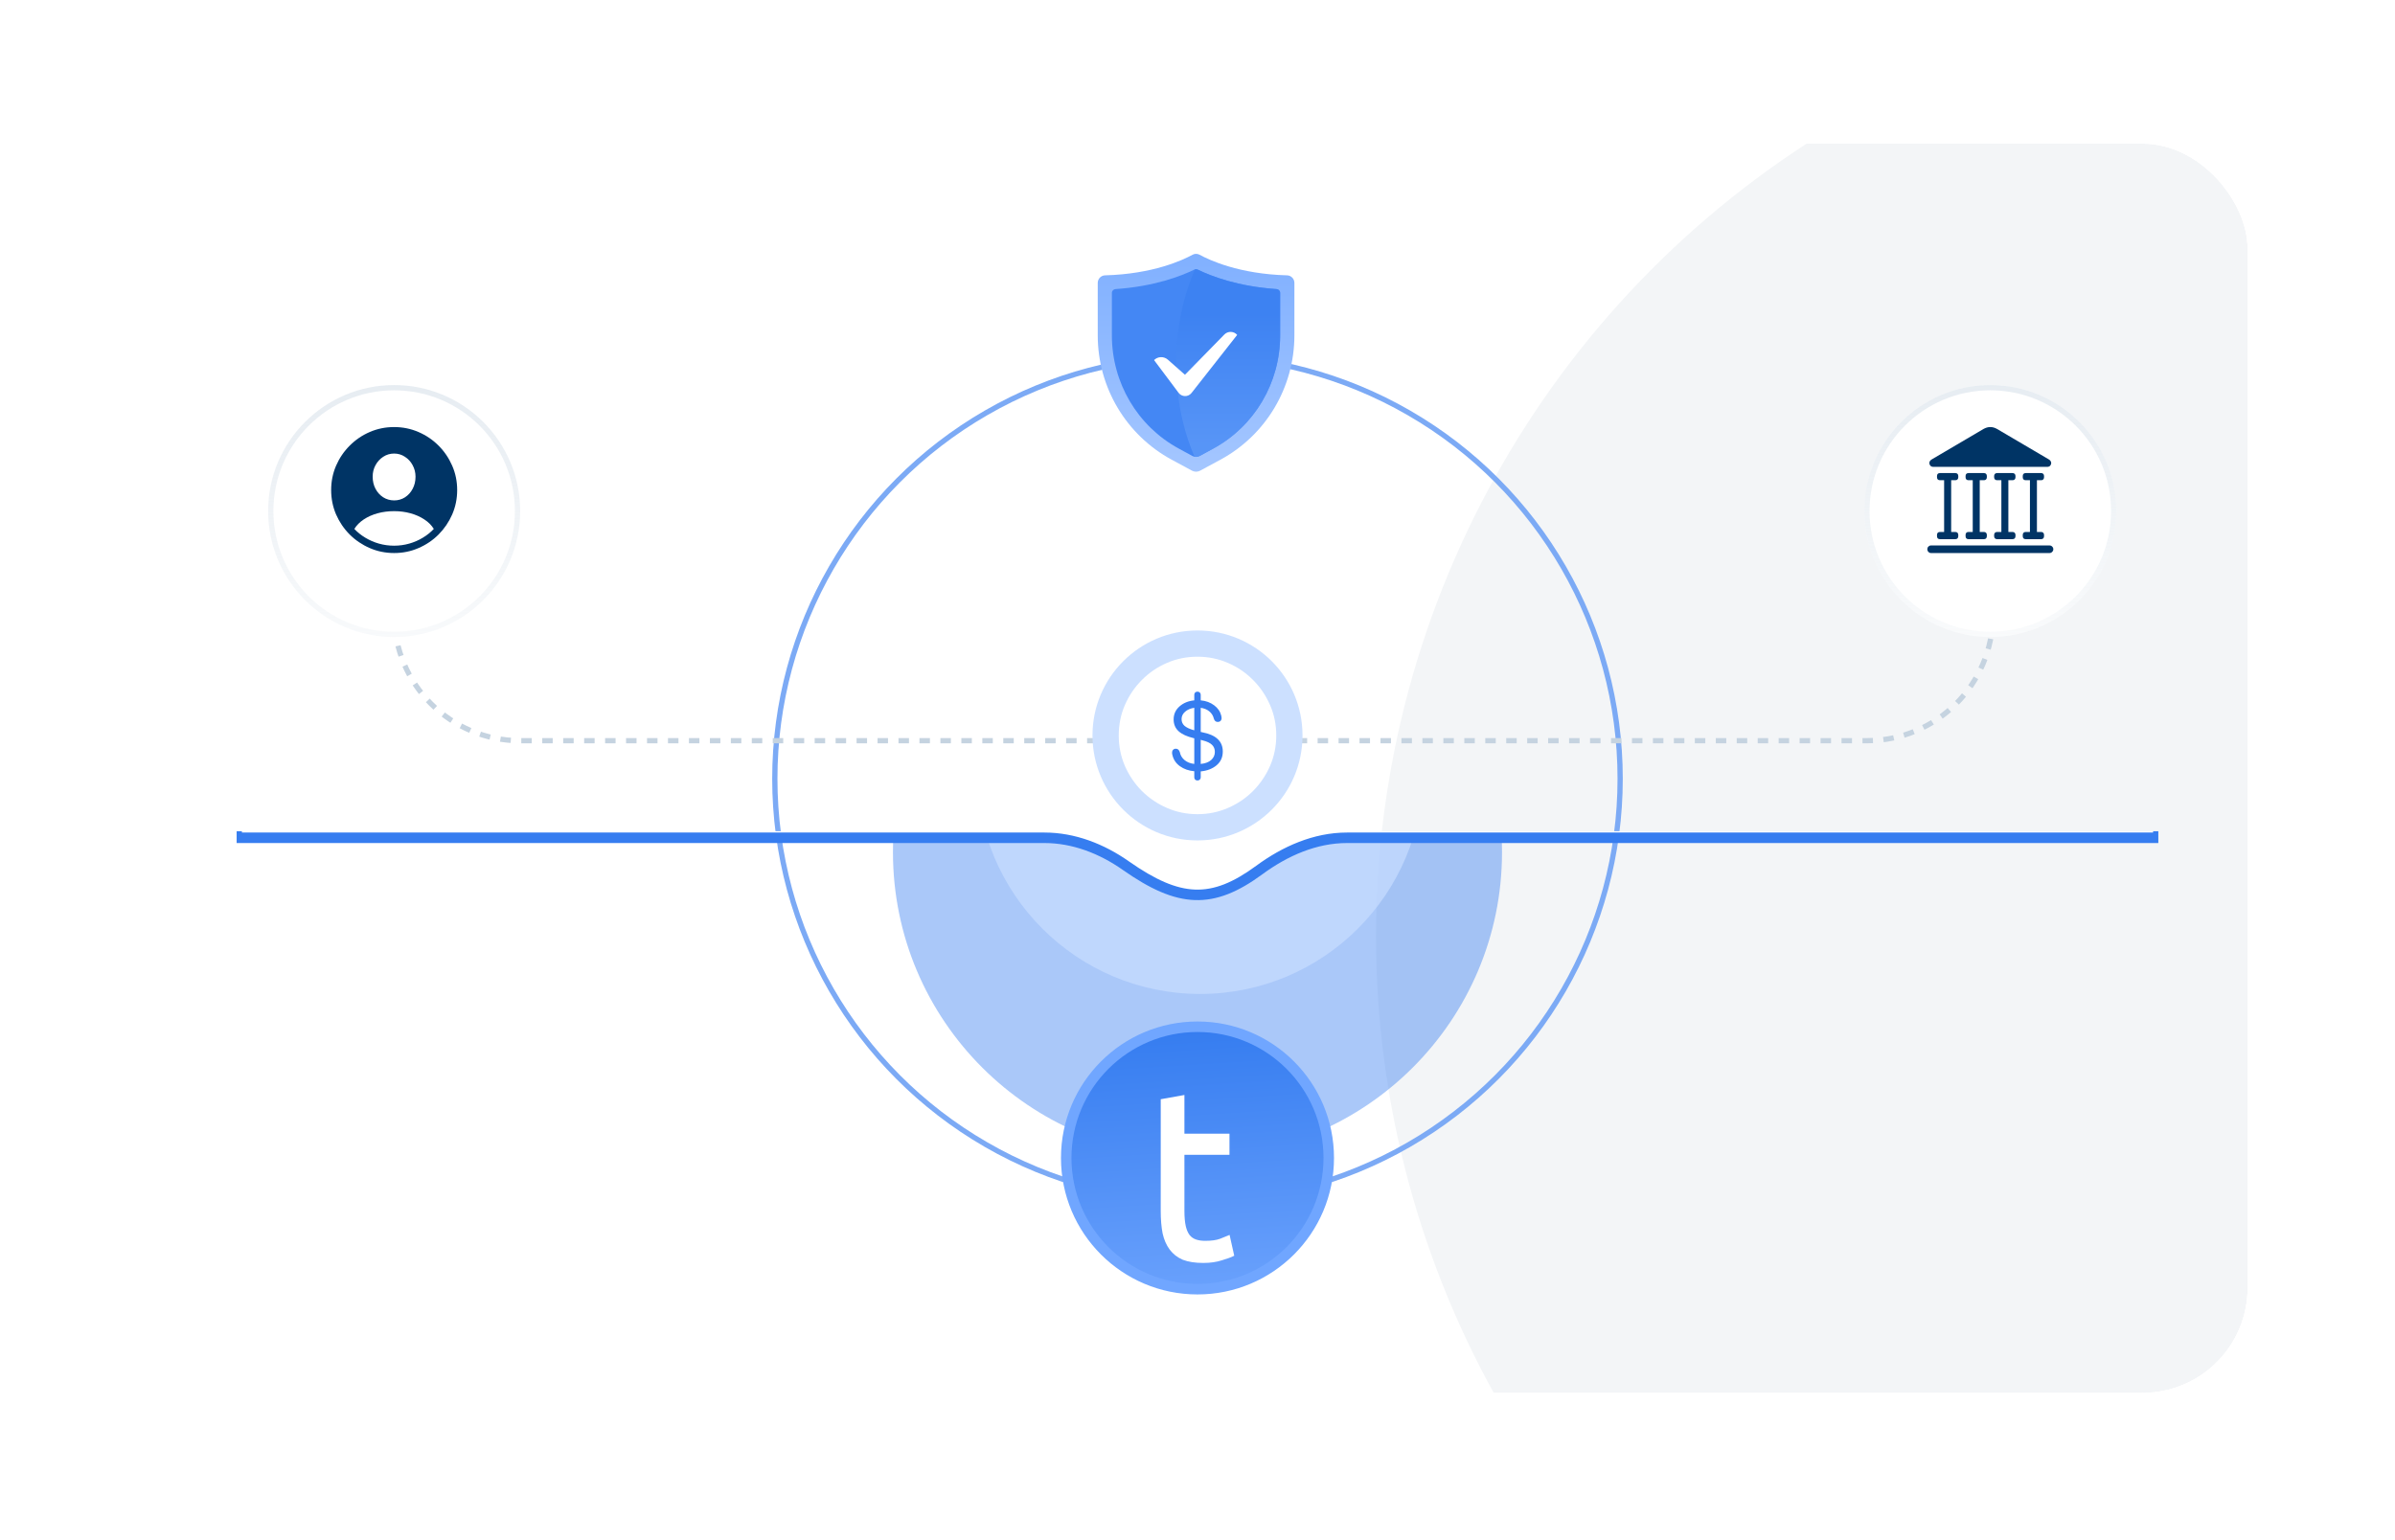 <svg viewBox="0 0 384 247" fill="none" xmlns="http://www.w3.org/2000/svg" class="@@class">
<g filter="url(#filter0_d_2473_5529)">
<g clip-path="url(#clip0_2473_5529)">
<g filter="url(#filter1_i_2473_5529)">
<rect x="23.633" y="12.932" width="336.735" height="200.357" rx="11.786" fill="white"/>
</g>
<rect x="21.949" y="11.248" width="340.102" height="203.724" rx="13.469" stroke="white" stroke-width="3.367"/>
<g filter="url(#filter2_f_2473_5529)">
<circle cx="372.153" cy="140.05" r="151.531" fill="#F3F5F7"/>
</g>
<g filter="url(#filter3_f_2473_5529)">
<circle cx="191.998" cy="114.794" r="67.768" stroke="#7CAAF5" stroke-width="0.842"/>
</g>
<path d="M63.196 86.805V88.488C63.196 99.647 72.242 108.692 83.4 108.692H299.331C310.49 108.692 319.536 99.647 319.536 88.488V86.805" stroke="#C5D3E0" stroke-width="0.842" stroke-dasharray="1.68 1.68"/>
<g clip-path="url(#clip1_2473_5529)">
<g filter="url(#filter4_f_2473_5529)">
<path d="M240.825 126.58C240.825 153.547 218.965 175.407 191.998 175.407C165.032 175.407 143.172 153.547 143.172 126.58C143.172 99.614 165.032 77.754 191.998 77.754C218.965 77.754 240.825 99.614 240.825 126.58Z" fill="#367DF0" fill-opacity="0.42"/>
</g>
<g filter="url(#filter5_f_2473_5529)">
<path d="M228.199 113.532C228.199 133.292 212.18 149.311 192.42 149.311C172.66 149.311 156.642 133.292 156.642 113.532C156.642 93.772 172.66 77.754 192.42 77.754C212.18 77.754 228.199 93.772 228.199 113.532Z" fill="#C8DDFF" fill-opacity="0.7"/>
</g>
<path d="M102.498 124.264H37.942V77.963H346.055V124.264H215.97C210.845 124.264 206.042 126.396 201.912 129.432C194.373 134.974 189.065 134.738 180.506 128.726C176.654 126.021 172.165 124.264 167.458 124.264H102.498Z" fill="white"/>
<path d="M37.942 124.264H37.1V125.106H37.942V124.264ZM346.055 124.264V125.106C346.52 125.106 346.896 124.729 346.896 124.264H346.055ZM180.506 128.726L180.99 128.037L180.506 128.726ZM201.912 129.432L201.413 128.753V128.753L201.912 129.432ZM37.942 77.963V77.121H37.1V77.963H37.942ZM346.055 77.963H346.896V77.121H346.055V77.963ZM37.942 125.106H102.498V123.422H37.942V125.106ZM102.498 125.106H167.458V123.422H102.498V125.106ZM215.97 125.106H346.055V123.422H215.97V125.106ZM180.022 129.415C184.346 132.452 187.977 134.127 191.562 134.253C195.169 134.38 198.567 132.935 202.41 130.11L201.413 128.753C197.718 131.47 194.692 132.679 191.621 132.57C188.527 132.461 185.225 131.012 180.99 128.037L180.022 129.415ZM38.784 124.264V77.963H37.1V124.264H38.784ZM37.942 78.805H346.055V77.121H37.942V78.805ZM345.213 77.963V124.264H346.896V77.963H345.213ZM215.97 123.422C210.609 123.422 205.634 125.651 201.413 128.753L202.41 130.11C206.449 127.141 211.081 125.106 215.97 125.106V123.422ZM167.458 125.106C171.953 125.106 176.277 126.784 180.022 129.415L180.99 128.037C177.031 125.257 172.377 123.422 167.458 123.422V125.106Z" fill="#367DF0"/>
<circle cx="191.998" cy="175.615" r="21.046" fill="url(#paint0_linear_2473_5529)" stroke="#70A6FF" stroke-width="1.684"/>
<g filter="url(#filter6_d_2473_5529)">
<path fill-rule="evenodd" clip-rule="evenodd" d="M195.925 188.655C195.048 188.943 194.051 189.085 192.936 189.085C191.626 189.085 190.526 188.917 189.641 188.574L189.638 188.573L189.635 188.572C188.775 188.202 188.075 187.658 187.539 186.939C187.005 186.223 186.628 185.353 186.403 184.333L186.402 184.33L186.402 184.327C186.203 183.29 186.104 182.102 186.104 180.765V162.828L189.903 162.146V168.348H197.127V171.74H189.903V180.727C189.903 181.713 189.975 182.526 190.117 183.169C190.259 183.786 190.469 184.265 190.738 184.618C191.008 184.945 191.344 185.18 191.75 185.321C192.166 185.466 192.658 185.54 193.229 185.54C194.244 185.54 195.037 185.427 195.619 185.209C196.253 184.954 196.692 184.776 196.935 184.674L197.144 184.587L197.89 187.92L197.753 187.991C197.394 188.179 196.78 188.4 195.925 188.655Z" fill="white"/>
</g>
</g>
<g filter="url(#filter7_d_2473_5529)">
<circle cx="319.115" cy="68.493" r="20.204" fill="white"/>
<circle cx="319.115" cy="68.493" r="19.783" stroke="url(#paint1_linear_2473_5529)" stroke-width="0.842"/>
</g>
<path d="M309.013 77.982C309.013 77.818 309.071 77.676 309.187 77.558C309.303 77.439 309.441 77.38 309.602 77.38H328.618C328.779 77.38 328.918 77.439 329.034 77.558C329.156 77.676 329.217 77.818 329.217 77.982C329.217 78.147 329.156 78.289 329.034 78.407C328.918 78.532 328.779 78.595 328.618 78.595H309.602C309.441 78.595 309.303 78.532 309.187 78.407C309.071 78.289 309.013 78.147 309.013 77.982ZM310.568 66.442V66.235C310.568 66.097 310.607 65.985 310.684 65.899C310.768 65.813 310.884 65.771 311.032 65.771H313.506C313.66 65.771 313.776 65.813 313.854 65.899C313.937 65.985 313.979 66.097 313.979 66.235V66.442C313.979 66.587 313.937 66.703 313.854 66.788C313.776 66.874 313.66 66.917 313.506 66.917H311.032C310.884 66.917 310.768 66.874 310.684 66.788C310.607 66.703 310.568 66.587 310.568 66.442ZM311.709 75.493V66.492H312.839V75.493H311.709ZM310.568 75.888V75.69C310.568 75.545 310.607 75.43 310.684 75.344C310.768 75.259 310.884 75.216 311.032 75.216H313.506C313.66 75.216 313.776 75.259 313.854 75.344C313.937 75.43 313.979 75.545 313.979 75.69V75.888C313.979 76.046 313.937 76.164 313.854 76.243C313.776 76.329 313.66 76.372 313.506 76.372H311.032C310.884 76.372 310.768 76.329 310.684 76.243C310.607 76.164 310.568 76.046 310.568 75.888ZM315.149 66.442V66.235C315.149 66.097 315.187 65.985 315.264 65.899C315.348 65.813 315.464 65.771 315.612 65.771H318.096C318.244 65.771 318.357 65.813 318.434 65.899C318.518 65.985 318.559 66.097 318.559 66.235V66.442C318.559 66.587 318.518 66.703 318.434 66.788C318.357 66.874 318.244 66.917 318.096 66.917H315.612C315.464 66.917 315.348 66.874 315.264 66.788C315.187 66.703 315.149 66.587 315.149 66.442ZM316.298 75.493V66.492H317.419V75.493H316.298ZM315.149 75.888V75.69C315.149 75.545 315.187 75.43 315.264 75.344C315.348 75.259 315.464 75.216 315.612 75.216H318.096C318.244 75.216 318.357 75.259 318.434 75.344C318.518 75.43 318.559 75.545 318.559 75.69V75.888C318.559 76.046 318.518 76.164 318.434 76.243C318.357 76.329 318.244 76.372 318.096 76.372H315.612C315.464 76.372 315.348 76.329 315.264 76.243C315.187 76.164 315.149 76.046 315.149 75.888ZM319.729 66.442V66.235C319.729 66.097 319.771 65.985 319.854 65.899C319.938 65.813 320.054 65.771 320.202 65.771H322.685C322.827 65.771 322.94 65.813 323.024 65.899C323.107 65.985 323.149 66.097 323.149 66.235V66.442C323.149 66.587 323.107 66.703 323.024 66.788C322.94 66.874 322.827 66.917 322.685 66.917H320.202C320.054 66.917 319.938 66.874 319.854 66.788C319.771 66.703 319.729 66.587 319.729 66.442ZM320.888 75.493V66.492H322.009V75.493H320.888ZM319.729 75.888V75.69C319.729 75.545 319.771 75.43 319.854 75.344C319.938 75.259 320.054 75.216 320.202 75.216H322.685C322.827 75.216 322.94 75.259 323.024 75.344C323.107 75.43 323.149 75.545 323.149 75.69V75.888C323.149 76.046 323.107 76.164 323.024 76.243C322.94 76.329 322.827 76.372 322.685 76.372H320.202C320.054 76.372 319.938 76.329 319.854 76.243C319.771 76.164 319.729 76.046 319.729 75.888ZM324.318 66.442V66.235C324.318 66.097 324.357 65.985 324.434 65.899C324.518 65.813 324.634 65.771 324.782 65.771H327.266C327.414 65.771 327.526 65.813 327.604 65.899C327.688 65.985 327.729 66.097 327.729 66.235V66.442C327.729 66.587 327.688 66.703 327.604 66.788C327.526 66.874 327.414 66.917 327.266 66.917H324.782C324.634 66.917 324.518 66.874 324.434 66.788C324.357 66.703 324.318 66.587 324.318 66.442ZM325.468 75.493V66.492H326.589V75.493H325.468ZM324.318 75.888V75.69C324.318 75.545 324.357 75.43 324.434 75.344C324.518 75.259 324.634 75.216 324.782 75.216H327.266C327.414 75.216 327.526 75.259 327.604 75.344C327.688 75.43 327.729 75.545 327.729 75.69V75.888C327.729 76.046 327.688 76.164 327.604 76.243C327.526 76.329 327.414 76.372 327.266 76.372H324.782C324.634 76.372 324.518 76.329 324.434 76.243C324.357 76.164 324.318 76.046 324.318 75.888ZM309.979 64.773C309.773 64.773 309.615 64.71 309.505 64.585C309.396 64.46 309.341 64.318 309.341 64.16C309.341 64.055 309.37 63.953 309.428 63.854C309.493 63.748 309.592 63.656 309.728 63.577L318.009 58.706C318.376 58.495 318.743 58.39 319.11 58.39C319.484 58.39 319.851 58.495 320.212 58.706L328.493 63.577C328.628 63.656 328.725 63.748 328.783 63.854C328.847 63.953 328.879 64.055 328.879 64.16C328.879 64.318 328.824 64.46 328.715 64.585C328.605 64.71 328.448 64.773 328.242 64.773H309.979Z" fill="#003465"/>
<g filter="url(#filter8_d_2473_5529)">
<circle cx="63.197" cy="68.493" r="20.204" fill="white"/>
<circle cx="63.197" cy="68.493" r="19.783" stroke="url(#paint2_linear_2473_5529)" stroke-width="0.842"/>
</g>
<circle cx="192" cy="107.851" r="16.837" fill="#CCE0FF"/>
<circle cx="192.002" cy="108.058" r="10.102" fill="#367DF0"/>
<path d="M192.001 120.477C190.272 120.477 188.643 120.145 187.116 119.482C185.597 118.828 184.254 117.921 183.087 116.763C181.929 115.596 181.018 114.253 180.355 112.734C179.7 111.207 179.373 109.578 179.373 107.849C179.373 106.12 179.7 104.496 180.355 102.977C181.018 101.449 181.929 100.107 183.087 98.948C184.245 97.782 185.584 96.871 187.103 96.216C188.631 95.553 190.259 95.222 191.988 95.222C193.717 95.222 195.345 95.553 196.873 96.216C198.4 96.871 199.743 97.782 200.902 98.948C202.06 100.107 202.97 101.449 203.634 102.977C204.297 104.496 204.628 106.12 204.628 107.849C204.628 109.578 204.297 111.207 203.634 112.734C202.97 114.253 202.06 115.596 200.902 116.763C199.743 117.921 198.4 118.828 196.873 119.482C195.354 120.145 193.73 120.477 192.001 120.477ZM192.001 115.076C192.143 115.076 192.265 115.03 192.366 114.937C192.466 114.845 192.517 114.723 192.517 114.572V113.615C193.532 113.523 194.376 113.2 195.047 112.646C195.719 112.084 196.055 111.345 196.055 110.43C196.055 109.608 195.782 108.94 195.236 108.428C194.691 107.916 193.872 107.555 192.781 107.346L192.517 107.283V103.418C193.062 103.493 193.52 103.682 193.889 103.984C194.258 104.286 194.502 104.672 194.619 105.142C194.72 105.503 194.93 105.684 195.249 105.684C195.433 105.684 195.58 105.629 195.689 105.52C195.807 105.403 195.866 105.252 195.866 105.067C195.866 105 195.857 104.937 195.84 104.878C195.832 104.819 195.824 104.761 195.815 104.702C195.656 104.03 195.274 103.468 194.67 103.015C194.065 102.562 193.348 102.297 192.517 102.222V101.328C192.517 101.177 192.466 101.055 192.366 100.963C192.265 100.87 192.143 100.824 192.001 100.824C191.85 100.824 191.724 100.87 191.623 100.963C191.531 101.055 191.484 101.177 191.484 101.328V102.222C190.536 102.314 189.747 102.637 189.118 103.191C188.488 103.745 188.173 104.442 188.173 105.281C188.173 106.053 188.438 106.683 188.966 107.169C189.504 107.656 190.301 108.025 191.359 108.277L191.484 108.302V112.419C190.838 112.344 190.314 112.134 189.911 111.79C189.508 111.446 189.26 111.026 189.168 110.531C189.109 110.346 189.025 110.208 188.916 110.115C188.815 110.023 188.685 109.977 188.526 109.977C188.35 109.977 188.203 110.036 188.085 110.153C187.976 110.262 187.922 110.413 187.922 110.606C187.922 110.665 187.926 110.728 187.934 110.795C187.951 110.854 187.963 110.913 187.972 110.971C188.14 111.718 188.543 112.323 189.18 112.784C189.827 113.246 190.595 113.515 191.484 113.59V114.572C191.484 114.723 191.531 114.845 191.623 114.937C191.724 115.03 191.85 115.076 192.001 115.076ZM191.484 107.018L191.409 107.006C190.746 106.821 190.251 106.59 189.923 106.313C189.604 106.028 189.445 105.667 189.445 105.231C189.445 104.769 189.634 104.374 190.011 104.047C190.389 103.711 190.88 103.502 191.484 103.418V107.018ZM192.517 108.554L192.781 108.63C193.503 108.806 194.015 109.045 194.317 109.347C194.628 109.641 194.783 110.019 194.783 110.48C194.783 111.001 194.586 111.437 194.191 111.79C193.797 112.142 193.239 112.352 192.517 112.419V108.554Z" fill="white"/>
<path d="M192.423 65.385L195.675 63.626C202.981 59.676 207.536 52.017 207.536 43.685V35.274C207.536 34.62 207.019 34.076 206.368 34.058C198.681 33.849 193.914 31.621 192.344 30.759C191.987 30.562 191.554 30.562 191.197 30.759C189.628 31.621 184.859 33.849 177.173 34.058C176.521 34.076 176.005 34.62 176.005 35.274V43.686C176.005 52.018 180.56 59.676 187.865 63.627L191.118 65.386C191.525 65.606 192.016 65.606 192.423 65.386V65.385Z" fill="url(#paint3_linear_2473_5529)"/>
<path d="M205.252 36.871V43.693C205.252 51.288 201.148 58.239 194.54 61.836L192.349 63.028C192.167 63.127 191.965 63.177 191.763 63.177C191.561 63.177 191.359 63.127 191.177 63.028L188.986 61.836C182.378 58.239 178.273 51.288 178.273 43.693V36.871C178.273 36.548 178.529 36.284 178.85 36.261C185.067 35.838 189.336 34.192 191.496 33.136C191.581 33.093 191.672 33.073 191.763 33.073C191.854 33.073 191.944 33.094 192.03 33.136C194.19 34.192 198.46 35.838 204.676 36.261C204.998 36.284 205.252 36.548 205.252 36.871Z" fill="#4487F4"/>
<path fill-rule="evenodd" clip-rule="evenodd" d="M188.575 48.203C188.575 53.711 189.66 58.842 191.529 63.154C191.606 63.169 191.684 63.176 191.762 63.176C191.964 63.176 192.166 63.126 192.348 63.027L194.539 61.835C201.147 58.238 205.251 51.286 205.251 43.692V36.87C205.251 36.547 204.997 36.283 204.674 36.261C198.459 35.837 194.189 34.191 192.029 33.135C191.943 33.093 191.853 33.072 191.762 33.072C191.707 33.072 191.652 33.08 191.598 33.095C189.686 37.44 188.575 42.629 188.575 48.203Z" fill="url(#paint4_linear_2473_5529)" fill-opacity="0.7"/>
<g filter="url(#filter9_d_2473_5529)">
<path d="M188.967 51.212L185.035 45.966C185.326 45.675 185.717 45.507 186.128 45.494C186.539 45.481 186.94 45.626 187.249 45.898L189.989 48.319L196.304 41.864C196.578 41.584 196.956 41.432 197.346 41.444C197.737 41.456 198.105 41.631 198.361 41.926L191.04 51.242C190.789 51.561 190.403 51.744 189.996 51.739C189.59 51.733 189.21 51.538 188.967 51.212V51.212Z" fill="white"/>
</g>
<path d="M63.198 78.595C61.815 78.595 60.512 78.33 59.29 77.8C58.075 77.276 57 76.551 56.067 75.624C55.14 74.691 54.412 73.616 53.881 72.401C53.358 71.179 53.096 69.876 53.096 68.493C53.096 67.11 53.358 65.81 53.881 64.595C54.412 63.373 55.14 62.299 56.067 61.372C56.994 60.439 58.065 59.71 59.28 59.186C60.502 58.656 61.805 58.391 63.188 58.391C64.571 58.391 65.874 58.656 67.096 59.186C68.318 59.71 69.392 60.439 70.319 61.372C71.246 62.299 71.974 63.373 72.505 64.595C73.035 65.81 73.3 67.11 73.3 68.493C73.3 69.876 73.035 71.179 72.505 72.401C71.974 73.616 71.246 74.691 70.319 75.624C69.392 76.551 68.318 77.276 67.096 77.8C65.881 78.33 64.581 78.595 63.198 78.595ZM63.188 77.417C64.021 77.417 64.826 77.306 65.605 77.085C66.391 76.863 67.12 76.547 67.791 76.138C68.463 75.735 69.05 75.265 69.554 74.728C69.191 74.137 68.684 73.63 68.033 73.207C67.388 72.777 66.65 72.448 65.817 72.22C64.991 71.991 64.115 71.877 63.188 71.877C62.255 71.877 61.372 71.991 60.539 72.22C59.706 72.448 58.968 72.777 58.323 73.207C57.685 73.63 57.182 74.137 56.812 74.728C57.316 75.265 57.904 75.735 58.575 76.138C59.253 76.547 59.982 76.863 60.761 77.085C61.546 77.306 62.355 77.417 63.188 77.417ZM63.188 70.155C63.833 70.155 64.413 69.99 64.93 69.661C65.448 69.326 65.857 68.872 66.159 68.302C66.468 67.724 66.623 67.076 66.623 66.358C66.623 65.686 66.468 65.069 66.159 64.504C65.857 63.94 65.444 63.49 64.92 63.155C64.403 62.812 63.826 62.641 63.188 62.641C62.55 62.641 61.969 62.812 61.446 63.155C60.928 63.49 60.516 63.94 60.207 64.504C59.898 65.069 59.747 65.686 59.753 66.358C59.753 67.076 59.904 67.721 60.207 68.292C60.509 68.862 60.918 69.316 61.435 69.651C61.953 69.98 62.537 70.148 63.188 70.155Z" fill="#003465"/>
</g>
<rect x="22.37" y="11.669" width="339.26" height="202.883" rx="18.099" stroke="white" stroke-width="2.526"/>
</g>
<defs>
<filter id="filter0_d_2473_5529" x="0.903" y="0.304" width="382.193" height="245.816" filterUnits="userSpaceOnUse" color-interpolation-filters="sRGB">
<feFlood flood-opacity="0" result="BackgroundImageFix"/>
<feColorMatrix in="SourceAlpha" type="matrix" values="0 0 0 0 0 0 0 0 0 0 0 0 0 0 0 0 0 0 127 0" result="hardAlpha"/>
<feOffset dy="10.102"/>
<feGaussianBlur stdDeviation="10.102"/>
<feColorMatrix type="matrix" values="0 0 0 0 0.874 0 0 0 0 0.888 0 0 0 0 0.914 0 0 0 0.52 0"/>
<feBlend mode="normal" in2="BackgroundImageFix" result="effect1_dropShadow_2473_5529"/>
<feBlend mode="normal" in="SourceGraphic" in2="effect1_dropShadow_2473_5529" result="shape"/>
</filter>
<filter id="filter1_i_2473_5529" x="20.266" y="9.564" width="343.469" height="210.459" filterUnits="userSpaceOnUse" color-interpolation-filters="sRGB">
<feFlood flood-opacity="0" result="BackgroundImageFix"/>
<feBlend mode="normal" in="SourceGraphic" in2="BackgroundImageFix" result="shape"/>
<feColorMatrix in="SourceAlpha" type="matrix" values="0 0 0 0 0 0 0 0 0 0 0 0 0 0 0 0 0 0 127 0" result="hardAlpha"/>
<feOffset dy="3.367"/>
<feGaussianBlur stdDeviation="10.102"/>
<feComposite in2="hardAlpha" operator="arithmetic" k2="-1" k3="1"/>
<feColorMatrix type="matrix" values="0 0 0 0 0.901 0 0 0 0 0.941 0 0 0 0 0.978 0 0 0 1 0"/>
<feBlend mode="normal" in2="shape" result="effect1_innerShadow_2473_5529"/>
</filter>
<filter id="filter2_f_2473_5529" x="200.418" y="-31.685" width="343.47" height="343.469" filterUnits="userSpaceOnUse" color-interpolation-filters="sRGB">
<feFlood flood-opacity="0" result="BackgroundImageFix"/>
<feBlend mode="normal" in="SourceGraphic" in2="BackgroundImageFix" result="shape"/>
<feGaussianBlur stdDeviation="10.102" result="effect1_foregroundBlur_2473_5529"/>
</filter>
<filter id="filter3_f_2473_5529" x="115.391" y="38.187" width="153.215" height="153.214" filterUnits="userSpaceOnUse" color-interpolation-filters="sRGB">
<feFlood flood-opacity="0" result="BackgroundImageFix"/>
<feBlend mode="normal" in="SourceGraphic" in2="BackgroundImageFix" result="shape"/>
<feGaussianBlur stdDeviation="4.209" result="effect1_foregroundBlur_2473_5529"/>
</filter>
<filter id="filter4_f_2473_5529" x="97.713" y="32.295" width="188.572" height="188.571" filterUnits="userSpaceOnUse" color-interpolation-filters="sRGB">
<feFlood flood-opacity="0" result="BackgroundImageFix"/>
<feBlend mode="normal" in="SourceGraphic" in2="BackgroundImageFix" result="shape"/>
<feGaussianBlur stdDeviation="22.73" result="effect1_foregroundBlur_2473_5529"/>
</filter>
<filter id="filter5_f_2473_5529" x="111.182" y="32.295" width="162.475" height="162.475" filterUnits="userSpaceOnUse" color-interpolation-filters="sRGB">
<feFlood flood-opacity="0" result="BackgroundImageFix"/>
<feBlend mode="normal" in="SourceGraphic" in2="BackgroundImageFix" result="shape"/>
<feGaussianBlur stdDeviation="22.73" result="effect1_foregroundBlur_2473_5529"/>
</filter>
<filter id="filter6_d_2473_5529" x="182.737" y="162.146" width="18.521" height="33.674" filterUnits="userSpaceOnUse" color-interpolation-filters="sRGB">
<feFlood flood-opacity="0" result="BackgroundImageFix"/>
<feColorMatrix in="SourceAlpha" type="matrix" values="0 0 0 0 0 0 0 0 0 0 0 0 0 0 0 0 0 0 127 0" result="hardAlpha"/>
<feOffset dy="3.367"/>
<feGaussianBlur stdDeviation="1.684"/>
<feComposite in2="hardAlpha" operator="out"/>
<feColorMatrix type="matrix" values="0 0 0 0 0.25 0 0 0 0 0.496 0 0 0 0 0.896 0 0 0 1 0"/>
<feBlend mode="normal" in2="BackgroundImageFix" result="effect1_dropShadow_2473_5529"/>
<feBlend mode="normal" in="SourceGraphic" in2="effect1_dropShadow_2473_5529" result="shape"/>
</filter>
<filter id="filter7_d_2473_5529" x="295.544" y="48.289" width="47.143" height="47.143" filterUnits="userSpaceOnUse" color-interpolation-filters="sRGB">
<feFlood flood-opacity="0" result="BackgroundImageFix"/>
<feColorMatrix in="SourceAlpha" type="matrix" values="0 0 0 0 0 0 0 0 0 0 0 0 0 0 0 0 0 0 127 0" result="hardAlpha"/>
<feOffset dy="3.367"/>
<feGaussianBlur stdDeviation="1.684"/>
<feComposite in2="hardAlpha" operator="out"/>
<feColorMatrix type="matrix" values="0 0 0 0 0.773 0 0 0 0 0.827 0 0 0 0 0.878 0 0 0 0.25 0"/>
<feBlend mode="normal" in2="BackgroundImageFix" result="effect1_dropShadow_2473_5529"/>
<feBlend mode="normal" in="SourceGraphic" in2="effect1_dropShadow_2473_5529" result="shape"/>
</filter>
<filter id="filter8_d_2473_5529" x="39.626" y="48.289" width="47.143" height="47.143" filterUnits="userSpaceOnUse" color-interpolation-filters="sRGB">
<feFlood flood-opacity="0" result="BackgroundImageFix"/>
<feColorMatrix in="SourceAlpha" type="matrix" values="0 0 0 0 0 0 0 0 0 0 0 0 0 0 0 0 0 0 127 0" result="hardAlpha"/>
<feOffset dy="3.367"/>
<feGaussianBlur stdDeviation="1.684"/>
<feComposite in2="hardAlpha" operator="out"/>
<feColorMatrix type="matrix" values="0 0 0 0 0.773 0 0 0 0 0.827 0 0 0 0 0.878 0 0 0 0.25 0"/>
<feBlend mode="normal" in2="BackgroundImageFix" result="effect1_dropShadow_2473_5529"/>
<feBlend mode="normal" in="SourceGraphic" in2="effect1_dropShadow_2473_5529" result="shape"/>
</filter>
<filter id="filter9_d_2473_5529" x="183.351" y="41.443" width="16.694" height="13.663" filterUnits="userSpaceOnUse" color-interpolation-filters="sRGB">
<feFlood flood-opacity="0" result="BackgroundImageFix"/>
<feColorMatrix in="SourceAlpha" type="matrix" values="0 0 0 0 0 0 0 0 0 0 0 0 0 0 0 0 0 0 127 0" result="hardAlpha"/>
<feOffset dy="1.684"/>
<feGaussianBlur stdDeviation="0.842"/>
<feComposite in2="hardAlpha" operator="out"/>
<feColorMatrix type="matrix" values="0 0 0 0 0.251 0 0 0 0 0.494 0 0 0 0 0.898 0 0 0 1 0"/>
<feBlend mode="normal" in2="BackgroundImageFix" result="effect1_dropShadow_2473_5529"/>
<feBlend mode="normal" in="SourceGraphic" in2="effect1_dropShadow_2473_5529" result="shape"/>
</filter>
<linearGradient id="paint0_linear_2473_5529" x1="191.998" y1="155.411" x2="194.605" y2="195.819" gradientUnits="userSpaceOnUse">
<stop stop-color="#367DF0"/>
<stop offset="1" stop-color="#68A0FC"/>
</linearGradient>
<linearGradient id="paint1_linear_2473_5529" x1="319.115" y1="48.289" x2="319.115" y2="88.697" gradientUnits="userSpaceOnUse">
<stop stop-color="#C5D3E0" stop-opacity="0.42"/>
<stop offset="1" stop-color="#C5D3E0" stop-opacity="0.1"/>
</linearGradient>
<linearGradient id="paint2_linear_2473_5529" x1="63.197" y1="48.289" x2="63.197" y2="88.697" gradientUnits="userSpaceOnUse">
<stop stop-color="#C5D3E0" stop-opacity="0.42"/>
<stop offset="1" stop-color="#C5D3E0" stop-opacity="0.12"/>
</linearGradient>
<linearGradient id="paint3_linear_2473_5529" x1="191.77" y1="14.616" x2="191.77" y2="68.073" gradientUnits="userSpaceOnUse">
<stop stop-color="#70A6FF"/>
<stop offset="1" stop-color="#A7C8FF"/>
</linearGradient>
<linearGradient id="paint4_linear_2473_5529" x1="196.462" y1="39.833" x2="196.462" y2="60.758" gradientUnits="userSpaceOnUse">
<stop stop-color="#3A80F1"/>
<stop offset="1" stop-color="#609BF8"/>
</linearGradient>
<clipPath id="clip0_2473_5529">
<rect x="23.633" y="12.932" width="336.735" height="200.357" rx="16.837" fill="white"/>
</clipPath>
<clipPath id="clip1_2473_5529">
<rect width="308.112" height="82.5" fill="white" transform="translate(37.942 123.213)"/>
</clipPath>
</defs>
</svg>
